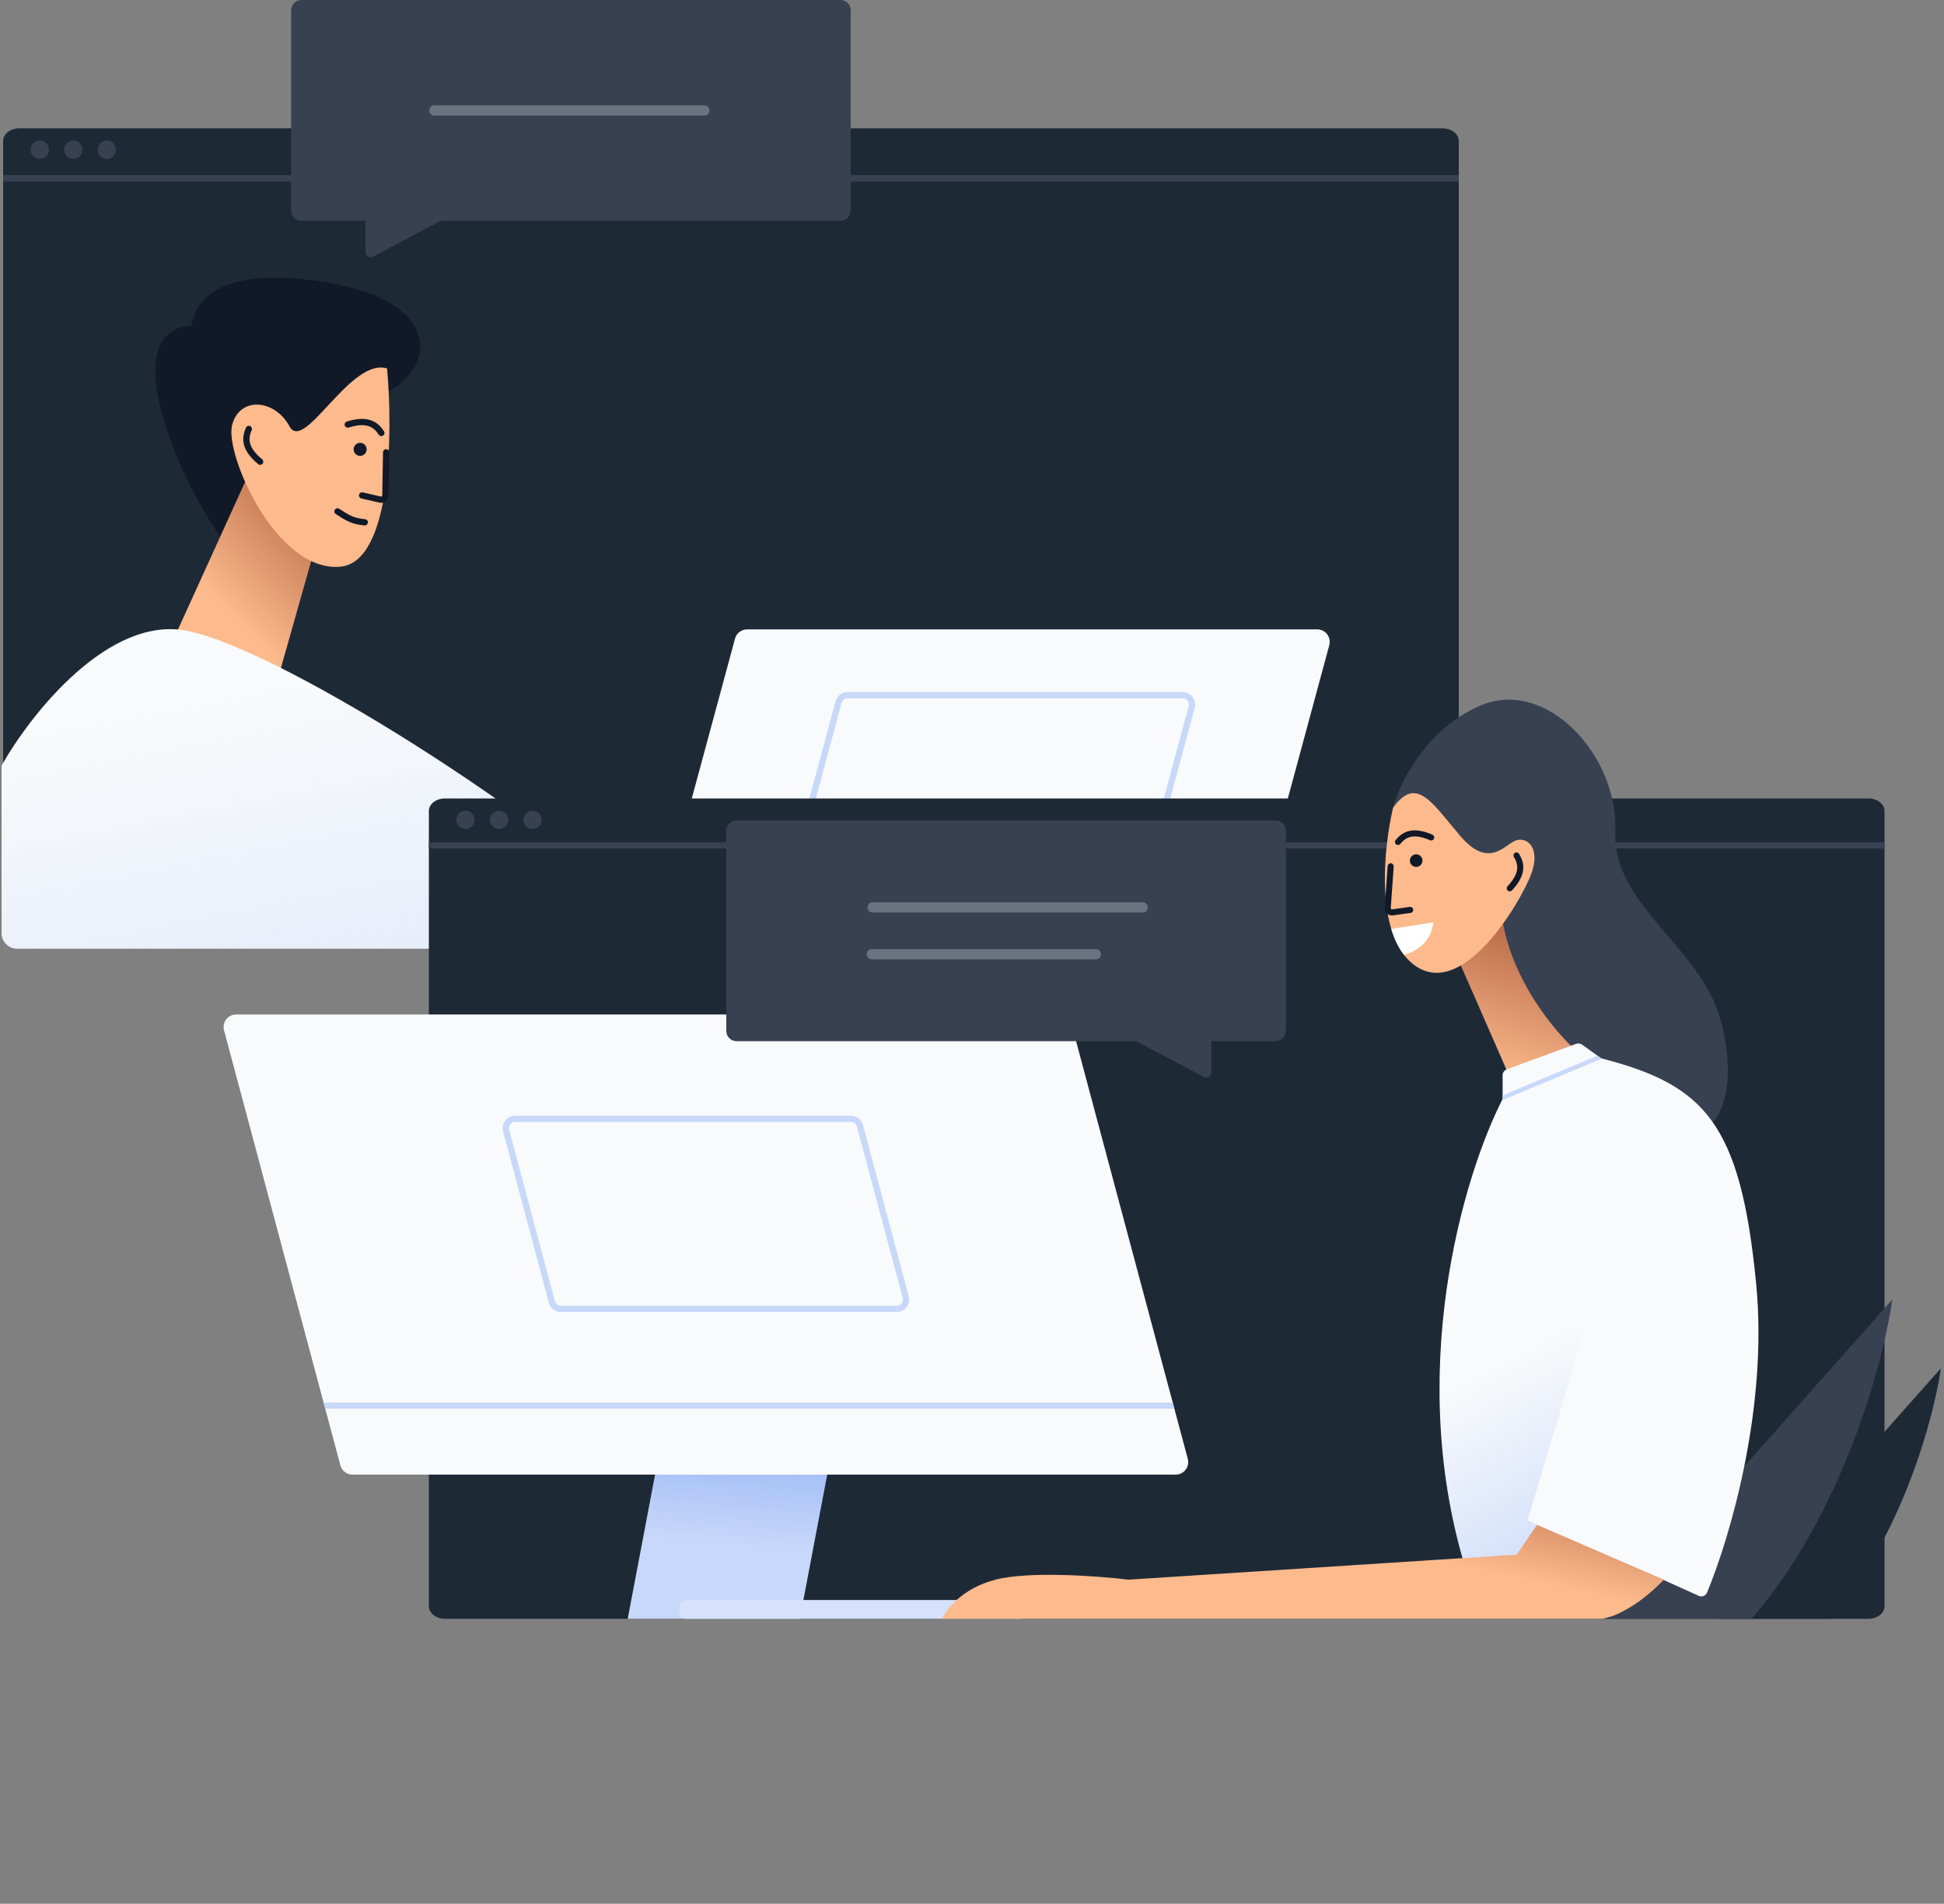 
<svg class="w-full h-full" aria-hidden="true" width="100%" height="100%" viewBox="0 0 621 608" fill="none" xmlns="http://www.w3.org/2000/svg">

<rect x="0" y="0" width="621" height="608" fill="#808080" stroke="none"/>

<path d="M1 56H466V298.934C466 301.18 463.693 303 460.848 303H6.152C3.307 303 1 301.18 1 298.934V56Z" fill="#1E2936"/>
<path d="M1 45C1 42.791 3.307 41 6.152 41H460.848C463.693 41 466 42.791 466 45V56H1V45Z" fill="#1E2936"/>
<path fill-rule="evenodd" clip-rule="evenodd" d="M1 56H466V58H1V56Z" fill="#374151"/>
<path d="M15.622 47.824C15.622 49.439 14.313 50.748 12.698 50.748C11.083 50.748 9.773 49.439 9.773 47.824C9.773 46.209 11.083 44.899 12.698 44.899C14.313 44.899 15.622 46.209 15.622 47.824Z" fill="#374151"/>
<path d="M26.345 47.824C26.345 49.439 25.035 50.748 23.421 50.748C21.805 50.748 20.496 49.439 20.496 47.824C20.496 46.209 21.805 44.899 23.421 44.899C25.035 44.899 26.345 46.209 26.345 47.824Z" fill="#374151"/>
<path d="M37.068 47.824C37.068 49.439 35.758 50.748 34.143 50.748C32.528 50.748 31.219 49.439 31.219 47.824C31.219 46.209 32.528 44.899 34.143 44.899C35.758 44.899 37.068 46.209 37.068 47.824Z" fill="#374151"/>
<path d="M61.117 103.999C34.807 105.616 59.803 159.867 74.902 177.412C83.622 163.176 104.927 133.147 120.39 126.915C139.719 119.125 142.486 96.551 104.484 90.207C74.083 85.131 62.907 93.281 61.117 103.999Z" fill="#111928"/>
<path d="M53 209.5L79.4 151.531L103.583 164.342L87.999 219.5L53 209.5Z" fill="#FDBA8C"/>
<path d="M53 209.5L79.4 151.531L103.583 164.342L87.999 219.5L53 209.5Z" fill="url(#paint0_linear_344_2661)"/>
<path d="M108.702 180.989C125.092 179.514 125.502 138.169 123.658 117.682C111.993 113.979 97.187 144.848 92.495 136.169C87.802 127.489 76.563 126.49 74.142 135.737C71.721 144.984 88.214 182.833 108.702 180.989Z" fill="#FDBA8C"/>
<path d="M113.078 142.831C112.702 143.917 113.279 145.103 114.365 145.479C115.452 145.854 116.637 145.278 117.013 144.192C117.389 143.105 116.813 141.92 115.726 141.544C114.639 141.168 113.454 141.744 113.078 142.831Z" fill="#111928"/>
<path fill-rule="evenodd" clip-rule="evenodd" d="M117.891 136.149C119.276 136.647 120.202 137.624 120.984 138.821C121.287 139.284 121.907 139.414 122.37 139.111C122.832 138.809 122.962 138.189 122.66 137.726C121.757 136.344 120.527 134.969 118.569 134.265C116.621 133.564 114.118 133.585 110.779 134.634C110.252 134.8 109.958 135.362 110.124 135.89C110.29 136.417 110.852 136.71 111.379 136.544C114.471 135.573 116.496 135.647 117.891 136.149Z" fill="#111928"/>
<path fill-rule="evenodd" clip-rule="evenodd" d="M123.363 143.454C122.811 143.445 122.355 143.885 122.346 144.438L122.113 158.208C122.109 158.454 121.88 158.633 121.64 158.578L115.89 157.257C115.351 157.133 114.814 157.47 114.69 158.009C114.566 158.548 114.903 159.085 115.441 159.208L121.192 160.529C122.672 160.869 124.089 159.76 124.115 158.242L124.347 144.472C124.357 143.919 123.916 143.463 123.363 143.454Z" fill="#111928"/>
<path fill-rule="evenodd" clip-rule="evenodd" d="M112.493 164.882C111.318 164.387 110.14 163.657 108.358 162.493C107.895 162.191 107.275 162.321 106.972 162.784C106.67 163.247 106.8 163.867 107.263 164.169C109.03 165.324 110.351 166.152 111.716 166.727C113.107 167.313 114.504 167.619 116.425 167.808C116.976 167.861 117.465 167.459 117.519 166.909C117.573 166.359 117.171 165.869 116.621 165.815C114.828 165.64 113.642 165.366 112.493 164.882Z" fill="#111928"/>
<path fill-rule="evenodd" clip-rule="evenodd" d="M79.854 141.443C79.513 140.011 79.825 138.701 80.398 137.391C80.62 136.885 80.39 136.295 79.883 136.073C79.377 135.851 78.787 136.082 78.565 136.588C77.902 138.1 77.425 139.882 77.907 141.906C78.386 143.92 79.773 146.003 82.478 148.224C82.906 148.575 83.537 148.513 83.887 148.085C84.238 147.658 84.176 147.027 83.749 146.676C81.244 144.62 80.197 142.885 79.854 141.443Z" fill="#111928"/>
<path d="M5.5 303H216.5C183.5 267 91.5 208 60 201.5C34.8 196.3 9.833 228 0.5 244.5V298C0.5 300.761 2.739 303 5.5 303Z" fill="#F9FAFB"/>
<path d="M5.5 303H216.5C183.5 267 91.5 208 60 201.5C34.8 196.3 9.833 228 0.5 244.5V298C0.5 300.761 2.739 303 5.5 303Z" fill="url(#paint1_linear_344_2661)"/>
<path d="M234.796 203.955C235.268 202.211 236.851 201 238.657 201H420.775C423.409 201 425.324 203.502 424.636 206.045L399.206 300.045C398.734 301.789 397.151 303 395.344 303H213.227C210.593 303 208.678 300.498 209.366 297.955L234.796 203.955Z" fill="#F9FAFB"/>
<path fill-rule="evenodd" clip-rule="evenodd" d="M377.78 223H270.774C269.87 223 269.078 223.607 268.843 224.48L254.29 278.48C253.947 279.75 254.905 281 256.221 281H363.227C364.131 281 364.923 280.393 365.158 279.52L379.711 225.52C380.053 224.25 379.096 223 377.78 223ZM270.774 221C268.966 221 267.382 222.213 266.912 223.959L252.359 277.959C251.674 280.501 253.588 283 256.221 283H363.227C365.035 283 366.618 281.787 367.089 280.041L381.642 226.041C382.327 223.499 380.412 221 377.78 221H270.774Z" fill="#c8d8fa"/>
<path fill-rule="evenodd" clip-rule="evenodd" d="M96.28 0C94.469 0 93 1.468 93 3.28V67.24C93 69.051 94.469 70.52 96.28 70.52H116.78V80.506C116.78 81.742 118.095 82.534 119.187 81.955L140.788 70.52H268.48C270.291 70.52 271.76 69.051 271.76 67.24V3.28C271.76 1.468 270.291 0 268.48 0H96.28Z" fill="#374151"/>
<path d="M137.102 35.278C137.102 34.372 137.836 33.638 138.742 33.638H225.014C225.919 33.638 226.654 34.372 226.654 35.278C226.654 36.183 225.919 36.918 225.014 36.918H138.742C137.836 36.918 137.102 36.183 137.102 35.278Z" fill="#6B7280"/>
<path d="M137 270H602V512.934C602 515.18 599.693 517 596.848 517H142.152C139.307 517 137 515.18 137 512.934V270Z" fill="#1E2936"/>
<path d="M137 259C137 256.791 139.307 255 142.152 255H596.848C599.693 255 602 256.791 602 259V270H137V259Z" fill="#1E2936"/>
<path fill-rule="evenodd" clip-rule="evenodd" d="M137 269H602V271H137V269Z" fill="#374151"/>
<path d="M151.622 261.824C151.622 263.439 150.313 264.748 148.698 264.748C147.083 264.748 145.773 263.439 145.773 261.824C145.773 260.209 147.083 258.899 148.698 258.899C150.313 258.899 151.622 260.209 151.622 261.824Z" fill="#374151"/>
<path d="M162.345 261.824C162.345 263.439 161.036 264.748 159.42 264.748C157.805 264.748 156.496 263.439 156.496 261.824C156.496 260.209 157.805 258.899 159.42 258.899C161.036 258.899 162.345 260.209 162.345 261.824Z" fill="#374151"/>
<path d="M173.067 261.824C173.067 263.439 171.758 264.748 170.143 264.748C168.528 264.748 167.219 263.439 167.219 261.824C167.219 260.209 168.528 258.899 170.143 258.899C171.758 258.899 173.067 260.209 173.067 261.824Z" fill="#374151"/>
<path d="M620 437L549 517H584.696C607.604 490.647 617.777 452.686 620 437Z" fill="#1E2936"/>
<path d="M604.5 415L514 517H559.5C588.7 483.4 601.667 435 604.5 415Z" fill="#374151"/>
<path d="M210.193 466.056H265.176L255.499 517H200.516L210.193 466.056Z" fill="#c8d8fa"/>
<path d="M210.193 466.056H265.176L255.499 517H200.516L210.193 466.056Z" fill="url(#paint2_linear_344_2661)"/>
<path d="M328 513C328 511.895 327.105 511 326 511H219C217.895 511 217 511.895 217 513V515C217 516.105 217.895 517 219 517H326C327.105 517 328 516.105 328 515V513Z" fill="#d6e2fb"/>
<path d="M342.262 326.966C341.794 325.217 340.209 324 338.398 324H75.428C72.799 324 70.884 326.494 71.564 329.034L108.736 467.988C109.204 469.738 110.789 470.954 112.6 470.954H375.57C378.2 470.954 380.114 468.461 379.434 465.921L342.262 326.966Z" fill="#F9FAFB"/>
<path fill-rule="evenodd" clip-rule="evenodd" d="M164.577 358.33H271.814C272.72 358.33 273.513 358.939 273.746 359.814L288.352 414.515C288.691 415.784 287.734 417.031 286.42 417.031H179.183C178.277 417.031 177.484 416.422 177.25 415.547L162.645 360.846C162.306 359.576 163.263 358.33 164.577 358.33ZM271.814 356.33C273.626 356.33 275.211 357.548 275.679 359.298L290.284 413.999C290.962 416.538 289.048 419.031 286.42 419.031H179.183C177.371 419.031 175.785 417.813 175.318 416.062L160.713 361.362C160.034 358.822 161.948 356.33 164.577 356.33H271.814Z" fill="#c8d8fa"/>
<path fill-rule="evenodd" clip-rule="evenodd" d="M374.621 447.932H103.369L103.893 449.892H375.145L374.621 447.932Z" fill="#c8d8fa"/>
<path fill-rule="evenodd" clip-rule="evenodd" d="M407.478 262C409.289 262 410.758 263.469 410.758 265.28V329.24C410.758 331.051 409.289 332.52 407.478 332.52H386.978V342.506C386.978 343.742 385.663 344.534 384.571 343.955L362.97 332.52H235.278C233.467 332.52 231.998 331.051 231.998 329.24V265.28C231.998 263.469 233.467 262 235.278 262H407.478Z" fill="#374151"/>
<path d="M366.656 289.801C366.656 288.895 365.922 288.161 365.016 288.161H278.744C277.838 288.161 277.104 288.895 277.104 289.801C277.104 290.707 277.838 291.441 278.744 291.441H365.016C365.922 291.441 366.656 290.707 366.656 289.801Z" fill="#6B7280"/>
<path d="M351.707 304.752C351.707 303.846 350.973 303.112 350.067 303.112H278.489C277.583 303.112 276.849 303.846 276.849 304.752C276.849 305.658 277.583 306.392 278.489 306.392H350.067C350.973 306.392 351.707 305.658 351.707 304.752Z" fill="#6B7280"/>
<path d="M472.5 225.5C455.3 233.1 447 250.334 445 258L458 277L493 326C494 330 496.5 343.5 512.5 343.5C528.5 343.5 543 352 546.5 359C549.667 356.5 554.8 346.6 550 327C544 302.5 515 289.5 516 265.5C517 241.5 494 216 472.5 225.5Z" fill="#374151"/>
<path d="M482.5 344.5L465 304.5C468.833 291.167 477.1 269.8 479.5 291C481.9 312.2 496.833 329.834 504 336L482.5 344.5Z" fill="#FDBA8C"/>
<path d="M482.5 344.5L465 304.5C468.833 291.167 477.1 269.8 479.5 291C481.9 312.2 496.833 329.834 504 336L482.5 344.5Z" fill="url(#paint3_linear_344_2661)"/>
<path d="M451.5 308C439.1 298.4 442 270.666 445 258C452.5 247.5 457.5 256.5 466.5 267C475.5 277.5 480.5 270 484 268.5C487.5 267 492.5 270.5 489 279.5C485.5 288.5 467 320 451.5 308Z" fill="#FDBA8C"/>
<path d="M454.186 273.954C454.684 274.948 454.282 276.158 453.288 276.656C452.293 277.154 451.084 276.752 450.586 275.758C450.087 274.764 450.49 273.554 451.484 273.056C452.478 272.558 453.688 272.96 454.186 273.954Z" fill="#111928"/>
<path fill-rule="evenodd" clip-rule="evenodd" d="M450.579 267.28C449.195 267.612 448.201 268.453 447.322 269.521C446.982 269.933 446.372 269.993 445.959 269.653C445.547 269.313 445.487 268.703 445.827 268.29C446.842 267.057 448.17 265.866 450.127 265.397C452.074 264.93 454.478 265.215 457.576 266.578C458.066 266.793 458.288 267.365 458.073 267.854C457.858 268.343 457.286 268.566 456.797 268.35C453.928 267.089 451.973 266.945 450.579 267.28Z" fill="#111928"/>
<path fill-rule="evenodd" clip-rule="evenodd" d="M444.316 275.711C444.849 275.748 445.251 276.211 445.213 276.745L444.271 290.031C444.254 290.268 444.46 290.461 444.696 290.428L450.348 289.642C450.877 289.569 451.366 289.938 451.44 290.468C451.513 290.997 451.144 291.486 450.614 291.56L444.962 292.346C443.508 292.548 442.236 291.359 442.34 289.894L443.282 276.608C443.319 276.075 443.782 275.673 444.316 275.711Z" fill="#111928"/>
<path fill-rule="evenodd" clip-rule="evenodd" d="M448.456 304.919C446.678 302.603 445.366 299.783 444.426 296.661L457.86 294.56C457.344 300.301 453.087 303.731 448.456 304.919Z" fill="white"/>
<path fill-rule="evenodd" clip-rule="evenodd" d="M484.647 277.532C484.792 276.116 484.327 274.899 483.611 273.717C483.334 273.259 483.48 272.664 483.938 272.387C484.395 272.11 484.99 272.257 485.267 272.714C486.094 274.08 486.778 275.728 486.573 277.73C486.369 279.721 485.303 281.895 482.991 284.367C482.626 284.758 482.013 284.778 481.623 284.413C481.232 284.048 481.212 283.435 481.577 283.045C483.718 280.755 484.501 278.958 484.647 277.532Z" fill="#111928"/>
<path d="M542.657 509.668L528.999 503.5H468.999C448.199 439.1 467.666 375 479.999 351V343.396C479.999 342.557 480.523 341.808 481.31 341.519L503.507 333.364C504.128 333.136 504.821 333.23 505.36 333.614L511.499 338C544.499 346.5 555.999 358.5 560.999 410C564.856 449.728 552.596 491.1 545.29 508.649C544.862 509.677 543.671 510.126 542.657 509.668Z" fill="#F9FAFB"/>
<path fill-rule="evenodd" clip-rule="evenodd" d="M491 503.5H468.999C460.024 475.712 458.546 447.979 460.757 423.5H506.5L488 485.5L491 487V503.5Z" fill="url(#paint4_linear_344_2661)"/>
<path fill-rule="evenodd" clip-rule="evenodd" d="M510.323 337.159L511.5 338C511.583 338.021 511.667 338.043 511.75 338.064L479.783 351.424C479.856 351.281 479.928 351.14 480 351V349.832L510.323 337.159Z" fill="#c8d8fa"/>
<path d="M484.5 496.5L491 487L531.5 504.5C522.7 513.7 514.5 516.833 511.5 517H301C302.167 514.167 307.2 507.3 318 504.5C328.8 501.7 350.833 503.333 360.5 504.5L484.5 496.5Z" fill="#FDBA8C"/>
<path d="M484.5 496.5L491 487L531.5 504.5C522.7 513.7 514.5 516.833 511.5 517H301C302.167 514.167 307.2 507.3 318 504.5C328.8 501.7 350.833 503.333 360.5 504.5L484.5 496.5Z" fill="url(#paint5_linear_344_2661)"/>
<defs>
<linearGradient id="paint0_linear_344_2661" x1="140.152" y1="145.002" x2="80.979" y2="203.55" gradientUnits="userSpaceOnUse">
<stop stop-color="#7F270F"/>
<stop offset="1" stop-color="#7F270F" stop-opacity="0"/>
</linearGradient>
<linearGradient id="paint1_linear_344_2661" x1="90.5" y1="473" x2="42.762" y2="226.546" gradientUnits="userSpaceOnUse">
<stop stop-color="#c8d8fa"/>
<stop offset="1" stop-color="#c8d8fa" stop-opacity="0"/>
</linearGradient>
<linearGradient id="paint2_linear_344_2661" x1="209.998" y1="367" x2="199.074" y2="490.816" gradientUnits="userSpaceOnUse">
<stop stop-color="#2563eb"/>
<stop offset="1" stop-color="#2563eb" stop-opacity="0"/>
</linearGradient>
<linearGradient id="paint3_linear_344_2661" x1="515.5" y1="260.5" x2="489.038" y2="348.61" gradientUnits="userSpaceOnUse">
<stop stop-color="#7F270F"/>
<stop offset="1" stop-color="#7F270F" stop-opacity="0"/>
</linearGradient>
<linearGradient id="paint4_linear_344_2661" x1="462.321" y1="535" x2="424.675" y2="464.005" gradientUnits="userSpaceOnUse">
<stop stop-color="#c8d8fa"/>
<stop offset="1" stop-color="#c8d8fa" stop-opacity="0"/>
</linearGradient>
<linearGradient id="paint5_linear_344_2661" x1="825.5" y1="502" x2="809.922" y2="574.178" gradientUnits="userSpaceOnUse">
<stop stop-color="#7F270F"/>
<stop offset="1" stop-color="#7F270F" stop-opacity="0"/>
</linearGradient>
</defs>

</svg>